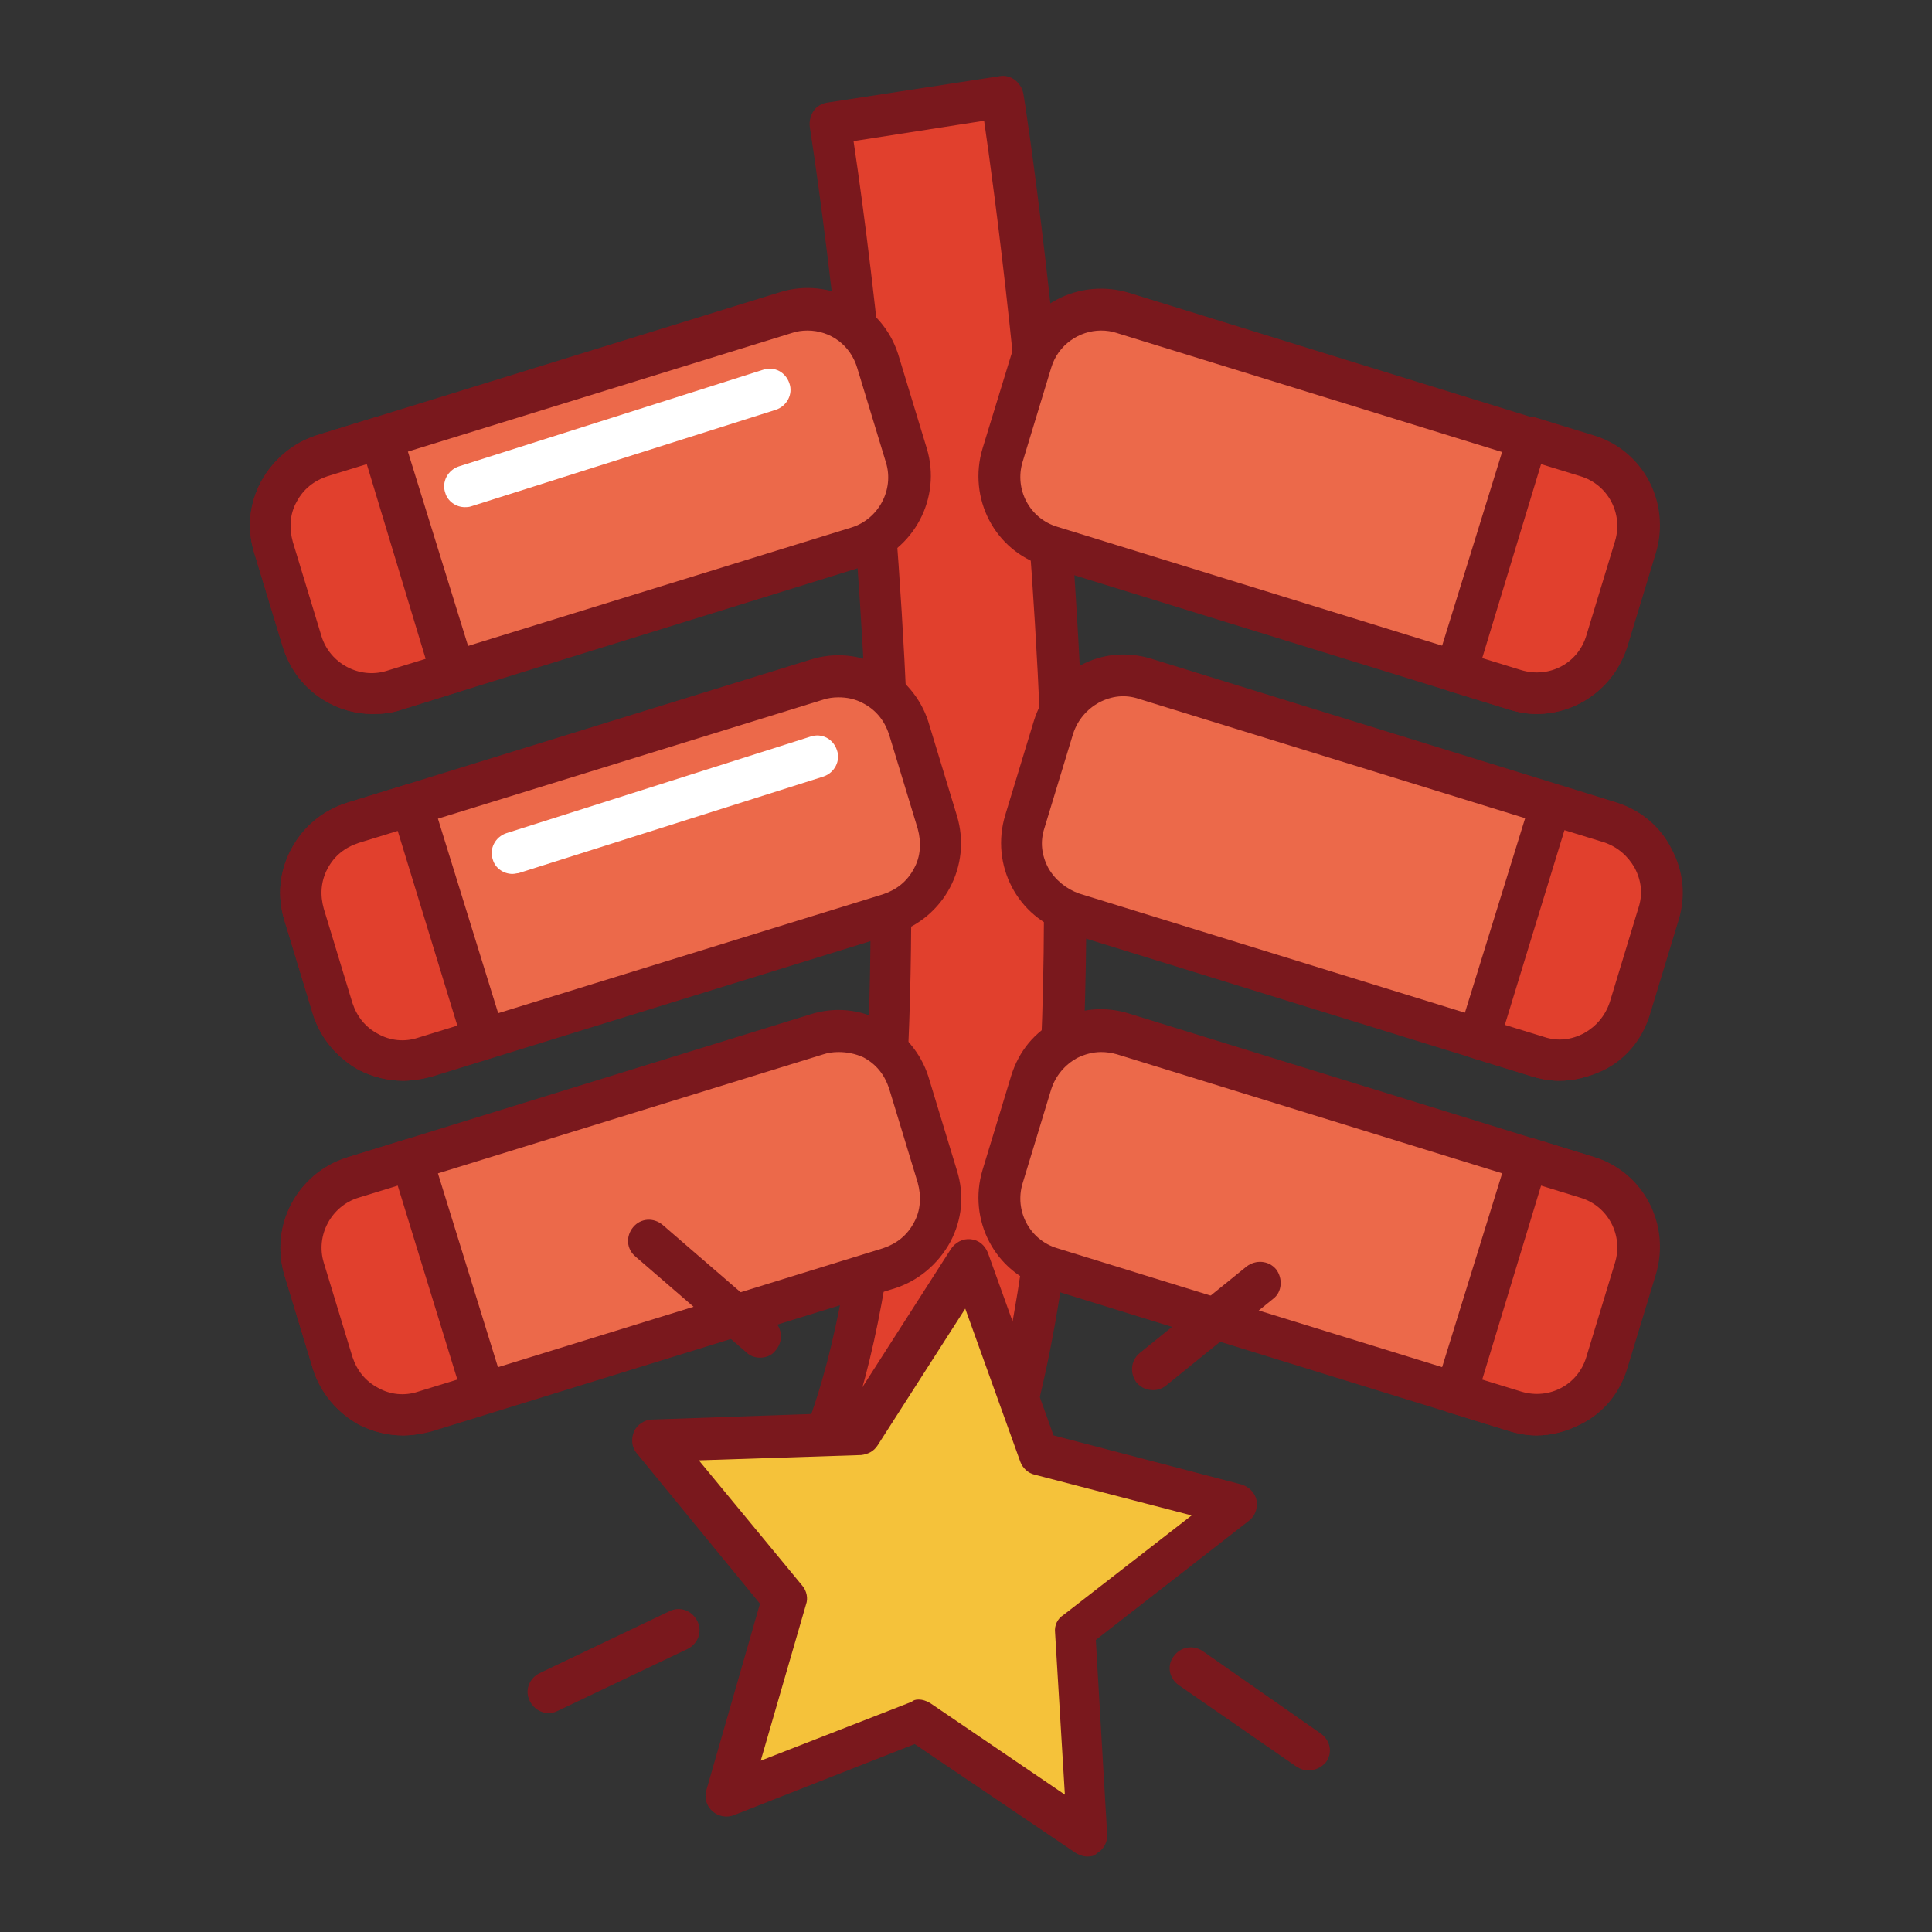 <?xml version="1.0" encoding="utf-8"?>
<!-- Svg Vector Icons : http://www.onlinewebfonts.com/icon -->
<!DOCTYPE svg PUBLIC "-//W3C//DTD SVG 1.1//EN" "http://www.w3.org/Graphics/SVG/1.1/DTD/svg11.dtd">
<svg version="1.1" xmlns="http://www.w3.org/2000/svg" xmlns:xlink="http://www.w3.org/1999/xlink" x="0px" y="0px" viewBox="0 0 256 256" enable-background="new 0 0 256 256" xml:space="preserve">
<rect x="0" y="0" width="256" height="256" fill="#333333" stroke="none"/>
<g> <path fill="#e1402d" d="M127.1,206.9l-20.4-10.6c19.7-37.8,9.1-142.7,3.4-179.9l22.8-3.5c0.2,1.4,5.4,35.5,7.5,76.1 C143.1,144.9,138.7,184.6,127.1,206.9L127.1,206.9z"/> <path fill="#7a181d" d="M127.1,209.7c-0.4,0-0.9-0.1-1.3-0.3l-20.4-10.6c-0.7-0.3-1.2-0.9-1.4-1.6c-0.2-0.7-0.2-1.4,0.2-2.1 c19.4-37.1,8.8-141.3,3.1-178.3c-0.1-0.7,0.1-1.5,0.5-2.1c0.4-0.6,1.1-1,1.8-1.1l22.8-3.5c1.5-0.3,2.9,0.8,3.2,2.3 c0.1,0.3,5.4,34.7,7.5,76.4c2.9,56.4-1.7,96.6-13.5,119.4c-0.3,0.7-0.9,1.1-1.6,1.4C127.6,209.6,127.3,209.7,127.1,209.7 L127.1,209.7z M110.3,195l15.5,8.1c10.5-22.3,14.4-60.7,11.7-114c-1.8-34.7-5.8-64.2-7.1-73.1l-17.3,2.7 C118.9,57.4,128.2,155.7,110.3,195z"/> <path fill="#ec694a" d="M112,73L54,90.9c-6,1.9-12.5-1.6-14.4-7.6l-2.8-9c-1.9-6,1.6-12.5,7.6-14.4L102.5,42 c6-1.9,12.5,1.6,14.4,7.6l2.8,9C121.5,64.7,118.1,71.1,112,73z"/> <path fill="#7a181d" d="M49.4,94.6c-5.3,0-10.2-3.4-11.9-8.8l-3.8-12.5c-1-3.2-0.7-6.5,0.9-9.5c1.6-2.9,4.2-5.1,7.3-6.1l61.5-19 c6.5-2,13.5,1.7,15.6,8.2l3.8,12.5c2,6.6-1.7,13.5-8.2,15.6L53,94.1C51.8,94.5,50.6,94.6,49.4,94.6z M107,43.8 c-0.7,0-1.4,0.1-2,0.3l-61.5,19c-1.8,0.6-3.2,1.7-4.1,3.4c-0.9,1.6-1,3.5-0.5,5.3l3.8,12.5c1.1,3.7,5,5.7,8.6,4.6l61.5-19 c3.6-1.1,5.7-5,4.6-8.6l-3.8-12.5C112.7,45.7,110,43.8,107,43.8z M113.8,72.5L113.8,72.5L113.8,72.5z"/> <path fill="#e1402d" d="M50.5,58.1l-7.8,2.4c-5.1,1.6-8,7-6.4,12.1l3.8,12.5c1.6,5.1,7,8,12.1,6.4l7.8-2.4L50.5,58.1z"/> <path fill="#7a181d" d="M49.4,94.6c-5.3,0-10.2-3.4-11.9-8.8l-3.8-12.5c-1-3.2-0.7-6.5,0.9-9.5c1.6-2.9,4.2-5.1,7.3-6.1l7.8-2.4 c0.7-0.2,1.5-0.1,2.1,0.2c0.7,0.3,1.1,0.9,1.4,1.6l9.6,31c0.4,1.5-0.4,3-1.8,3.5L53,94.1C51.8,94.5,50.6,94.6,49.4,94.6z  M48.6,61.5l-5.2,1.6c-1.8,0.6-3.2,1.7-4.1,3.4c-0.9,1.6-1,3.5-0.5,5.3l3.8,12.5c1.1,3.6,5,5.7,8.6,4.6l5.2-1.6L48.6,61.5z"/> <path fill="#ec694a" d="M138.5,72.2l63,19.4c4.7,1.4,9.7-1.2,11.1-5.9l4.3-14c1.4-4.7-1.2-9.7-5.9-11.1l-63-19.5 c-4.7-1.4-9.7,1.2-11.1,5.9l-4.3,14C131.1,65.8,133.8,70.8,138.5,72.2z"/> <path fill="#7a181d" d="M203.6,94.6c-1.2,0-2.4-0.2-3.7-0.6l-61.5-19c-6.6-2-10.2-9-8.2-15.6L134,47c2-6.6,9-10.2,15.6-8.2l61.5,19 c6.6,2,10.2,9,8.2,15.6l-3.8,12.5C213.8,91.2,208.9,94.6,203.6,94.6z M145.9,43.8c-2.9,0-5.7,1.9-6.6,4.9l-3.8,12.5 c-1.1,3.6,0.9,7.5,4.6,8.6l61.5,19c3.7,1.1,7.5-0.9,8.6-4.6l3.8-12.5c1.1-3.6-0.9-7.5-4.6-8.6l-61.5-19 C147.3,43.9,146.6,43.8,145.9,43.8L145.9,43.8z"/> <path fill="#e1402d" d="M202.5,58.1l7.8,2.4c5.1,1.6,8,7,6.4,12.1l-3.8,12.5c-1.6,5.1-7,8-12.1,6.4l-7.8-2.4L202.5,58.1z"/> <path fill="#7a181d" d="M203.6,94.6c-1.2,0-2.4-0.2-3.7-0.6l-7.8-2.4c-1.5-0.4-2.3-2-1.8-3.5l9.6-31c0.2-0.7,0.7-1.3,1.4-1.6 c0.6-0.3,1.4-0.4,2.1-0.2l7.8,2.4c6.6,2,10.2,9,8.2,15.6l-3.8,12.5C213.8,91.2,208.9,94.6,203.6,94.6z M196.4,87.2l5.2,1.6 c3.7,1.1,7.5-0.9,8.6-4.6l3.8-12.5c1.1-3.6-0.9-7.5-4.6-8.6l-5.2-1.6L196.4,87.2z"/> <path fill="#ec694a" d="M142.6,121.1l60.7,18.7c5.3,1.6,11-1.4,12.6-6.7l3.6-11.6c1.6-5.3-1.4-11-6.7-12.6l-60.7-18.7 c-5.3-1.6-11,1.4-12.6,6.7l-3.6,11.6C134.3,113.8,137.3,119.5,142.6,121.1z"/> <path fill="#7a181d" d="M206.6,143.2c-1.2,0-2.4-0.2-3.7-0.6l-61.5-19c-6.6-2-10.2-9-8.2-15.6l3.8-12.5c1-3.2,3.1-5.8,6.1-7.3 c2.9-1.6,6.3-1.9,9.5-0.9l61.5,19c3.2,1,5.8,3.1,7.3,6.1c1.6,3,1.9,6.3,0.9,9.5l-3.8,12.5c-1,3.2-3.1,5.8-6.1,7.3 C210.6,142.7,208.6,143.2,206.6,143.2L206.6,143.2z M143,118.4l61.5,19c1.8,0.6,3.6,0.4,5.3-0.5c1.6-0.9,2.8-2.3,3.4-4.1l3.8-12.5 c0.6-1.8,0.4-3.6-0.5-5.3c-0.9-1.6-2.3-2.8-4.1-3.4l-61.5-19c-1.8-0.6-3.6-0.4-5.3,0.5c-1.6,0.9-2.8,2.3-3.4,4.1l-3.8,12.5 c-0.6,1.8-0.4,3.6,0.5,5.3C139.8,116.6,141.3,117.8,143,118.4L143,118.4z"/> <path fill="#e1402d" d="M205.5,106.6l7.8,2.4c5.1,1.6,8,7,6.4,12.1l-3.8,12.5c-1.6,5.1-7,8-12.1,6.4l-7.8-2.4L205.5,106.6z"/> <path fill="#7a181d" d="M206.6,143.2c-1.2,0-2.4-0.2-3.7-0.6l-7.8-2.4c-0.7-0.2-1.3-0.7-1.6-1.3c-0.3-0.7-0.4-1.4-0.2-2.1l9.6-31 c0.4-1.4,2-2.3,3.5-1.8l7.8,2.4c3.2,1,5.8,3.1,7.3,6.1c1.6,3,1.9,6.3,0.9,9.5l-3.8,12.5c-1,3.2-3.1,5.8-6.1,7.3 C210.6,142.7,208.6,143.2,206.6,143.2L206.6,143.2z M199.4,135.8l5.2,1.6c1.8,0.6,3.6,0.4,5.3-0.5c1.6-0.9,2.8-2.3,3.4-4.1 l3.8-12.5c0.6-1.8,0.4-3.6-0.5-5.3c-0.9-1.6-2.3-2.8-4.1-3.4l-5.2-1.6L199.4,135.8L199.4,135.8z"/> <path fill="#ec694a" d="M137.7,167.5l64.6,19.9c4.2,1.3,8.8-1.1,10.1-5.3l4.8-15.5c1.3-4.2-1.1-8.8-5.3-10.1l-64.6-19.9 c-4.2-1.3-8.8,1.1-10.1,5.3l-4.8,15.5C131,161.7,133.4,166.2,137.7,167.5L137.7,167.5z"/> <path fill="#7a181d" d="M203.6,190.2c-1.2,0-2.4-0.2-3.7-0.6l-61.5-19c-6.6-2-10.2-9-8.2-15.6l3.8-12.5c1-3.2,3.1-5.8,6.1-7.3 c2.9-1.6,6.3-1.9,9.5-0.9l61.5,19c6.6,2,10.2,9,8.2,15.6l-3.8,12.5c-1,3.2-3.1,5.8-6.1,7.3C207.5,189.7,205.6,190.2,203.6,190.2 L203.6,190.2z M145.9,139.4c-1.1,0-2.2,0.3-3.2,0.8c-1.6,0.9-2.8,2.3-3.4,4.1l-3.8,12.5c-1.1,3.6,0.9,7.5,4.6,8.6l61.5,19 c1.8,0.6,3.6,0.4,5.3-0.5c1.6-0.9,2.8-2.3,3.4-4.1l3.8-12.5c1.1-3.6-0.9-7.5-4.6-8.6l-61.5-19C147.3,139.5,146.6,139.4,145.9,139.4 L145.9,139.4z"/> <path fill="#e1402d" d="M202.5,153.6l7.8,2.4c5.1,1.6,8,7,6.4,12.1l-3.8,12.5c-1.6,5.1-7,8-12.1,6.4l-7.8-2.4L202.5,153.6 L202.5,153.6z"/> <path fill="#7a181d" d="M203.6,190.2c-1.2,0-2.4-0.2-3.7-0.6l-7.8-2.4c-1.5-0.4-2.3-2-1.8-3.5l9.6-31c0.4-1.4,2-2.3,3.5-1.8 l7.8,2.4c6.6,2,10.2,9,8.2,15.6l-3.8,12.5c-1,3.2-3.1,5.8-6.1,7.3C207.5,189.7,205.6,190.2,203.6,190.2L203.6,190.2z M196.4,182.8 l5.2,1.6c3.7,1.1,7.5-0.9,8.6-4.6l3.8-12.5c1.1-3.6-0.9-7.5-4.6-8.6l-5.2-1.6L196.4,182.8z"/> <path fill="#ec694a" d="M118.1,120.9L56,140.1c-4.9,1.5-10.2-1.3-11.7-6.2l-4-13.1c-1.5-4.9,1.3-10.2,6.2-11.7l62.1-19.2 c4.9-1.5,10.2,1.3,11.7,6.2l4,13.1C125.8,114.1,123,119.4,118.1,120.9z"/> <path fill="#7a181d" d="M53.4,143.2c-2,0-4-0.5-5.8-1.4c-2.9-1.6-5.1-4.2-6.1-7.3l-3.8-12.5c-1-3.2-0.7-6.5,0.9-9.5 c1.6-3,4.2-5.1,7.3-6.1l61.5-19c3.2-1,6.5-0.7,9.5,0.9c2.9,1.6,5.1,4.2,6.1,7.3l3.8,12.5c2,6.6-1.7,13.5-8.2,15.6l-61.5,19 C55.9,143,54.6,143.2,53.4,143.2L53.4,143.2z M111.1,92.4c-0.7,0-1.4,0.1-2,0.3l-61.5,19c-1.8,0.6-3.2,1.7-4.1,3.4s-1,3.5-0.5,5.3 l3.8,12.5c0.6,1.8,1.7,3.2,3.4,4.1c1.6,0.9,3.5,1.1,5.3,0.5l61.5-19c1.8-0.6,3.2-1.7,4.1-3.4c0.9-1.6,1-3.5,0.5-5.3l-3.8-12.5 c-0.6-1.8-1.7-3.2-3.4-4.1C113.3,92.6,112.2,92.4,111.1,92.4L111.1,92.4z M117.8,121L117.8,121L117.8,121z"/> <path fill="#e1402d" d="M54.5,106.6l-7.8,2.4c-5.1,1.6-8,7-6.4,12.1l3.8,12.5c1.6,5.1,7,8,12.1,6.4l7.8-2.4L54.5,106.6z"/> <path fill="#7a181d" d="M53.4,143.2c-2,0-4-0.5-5.8-1.4c-2.9-1.6-5.1-4.2-6.1-7.3l-3.8-12.5c-1-3.2-0.7-6.5,0.9-9.5 c1.6-3,4.2-5.1,7.3-6.1l7.8-2.4c1.5-0.4,3,0.4,3.5,1.8l9.6,31c0.2,0.7,0.1,1.5-0.2,2.1c-0.3,0.7-0.9,1.1-1.6,1.3l-7.8,2.4 C55.9,143,54.6,143.2,53.4,143.2z M52.7,110.1l-5.2,1.6c-1.8,0.6-3.2,1.7-4.1,3.4s-1,3.5-0.5,5.3l3.8,12.5c0.6,1.8,1.7,3.2,3.4,4.1 c1.6,0.9,3.5,1.1,5.3,0.5l5.2-1.6L52.7,110.1z"/> <path fill="#ec694a" d="M118.2,167.9l-62.4,19.3c-4.8,1.5-10-1.2-11.5-6.1l-4.1-13.4c-1.5-4.8,1.2-10,6.1-11.5l62.4-19.3 c4.8-1.5,10,1.2,11.5,6.1l4.1,13.4C125.8,161.2,123.1,166.4,118.2,167.9z"/> <path fill="#7a181d" d="M53.4,190.2c-2,0-4-0.5-5.8-1.4c-2.9-1.6-5.1-4.2-6.1-7.3l-3.8-12.5c-2-6.6,1.7-13.5,8.2-15.6l61.5-19 c3.2-1,6.5-0.7,9.5,0.9c2.9,1.6,5.1,4.2,6.1,7.3l3.8,12.5c1,3.2,0.7,6.5-0.9,9.5c-1.6,2.9-4.2,5.1-7.3,6.1l-61.5,19 C55.9,190,54.6,190.2,53.4,190.2z M111.1,139.4c-0.7,0-1.4,0.1-2,0.3l-61.5,19c-3.6,1.1-5.7,5-4.6,8.6l3.8,12.5 c0.6,1.8,1.7,3.2,3.4,4.1c1.6,0.9,3.5,1.1,5.3,0.5l61.5-19c1.8-0.6,3.2-1.7,4.1-3.4c0.9-1.6,1-3.5,0.5-5.3l-3.8-12.5 c-0.6-1.8-1.7-3.2-3.4-4.1C113.3,139.6,112.2,139.4,111.1,139.4z"/> <path fill="#e1402d" d="M54.5,153.6l-7.8,2.4c-5.1,1.6-8,7-6.4,12.1l3.8,12.5c1.6,5.1,7,8,12.1,6.4l7.8-2.4L54.5,153.6z"/> <path fill="#7a181d" d="M53.4,190.2c-2,0-4-0.5-5.8-1.4c-2.9-1.6-5.1-4.2-6.1-7.3l-3.8-12.5c-2-6.6,1.7-13.5,8.2-15.6l7.8-2.4 c1.5-0.4,3,0.4,3.5,1.8l9.6,31c0.2,0.7,0.1,1.5-0.2,2.1c-0.3,0.7-0.9,1.1-1.6,1.3l-7.8,2.4C55.9,190,54.6,190.2,53.4,190.2z  M52.7,157.1l-5.2,1.6c-3.6,1.1-5.7,5-4.6,8.6l3.8,12.5c0.6,1.8,1.7,3.2,3.4,4.1c1.6,0.9,3.5,1.1,5.3,0.5l5.2-1.6L52.7,157.1z"/> <path fill="#f5c23a" d="M128.4,167.1l-14.6,22.9l-27.1,0.9l17.2,21l-7.5,26.1l25.3-9.9l22.5,15.2l-1.6-27.1l21.4-16.7l-26.3-6.8 L128.4,167.1z"/> <path fill="#7a181d" d="M144.1,246c-0.6,0-1.1-0.2-1.6-0.5l-21.3-14.4l-23.9,9.4c-1,0.4-2.1,0.2-2.9-0.5c-0.8-0.7-1.1-1.8-0.8-2.8 l7.1-24.7l-16.3-19.9c-0.7-0.8-0.8-1.9-0.4-2.9c0.4-0.9,1.4-1.6,2.4-1.6l25.7-0.9l13.9-21.7c0.6-0.9,1.6-1.4,2.6-1.3 c1.1,0.1,1.9,0.8,2.3,1.8l8.7,24.2l24.9,6.5c1,0.3,1.8,1.1,2,2.1c0.2,1-0.2,2.1-1,2.7l-20.3,15.8l1.5,25.7c0.1,1.1-0.5,2.1-1.4,2.6 C145.1,245.9,144.6,246,144.1,246z M121.7,225.2c0.6,0,1.1,0.2,1.6,0.5l17.8,12.1l-1.3-21.5c-0.1-0.9,0.3-1.8,1.1-2.3l17-13.2 l-20.8-5.4c-0.9-0.2-1.6-0.9-1.9-1.7l-7.3-20.3l-11.6,18.1c-0.5,0.8-1.3,1.2-2.2,1.3l-21.5,0.7l13.7,16.6c0.6,0.7,0.8,1.7,0.5,2.5 l-6,20.7l20-7.8C121,225.3,121.3,225.2,121.7,225.2z"/> <path fill="#7a181d" d="M173.4,234.6c-0.6,0-1.1-0.2-1.6-0.5l-15.6-10.8c-1.3-0.9-1.6-2.6-0.7-3.8c0.9-1.3,2.6-1.6,3.9-0.7 l15.6,10.9c1.3,0.9,1.6,2.6,0.7,3.8C175.1,234.2,174.2,234.6,173.4,234.6L173.4,234.6z M72.7,227c-1,0-2-0.6-2.5-1.6 c-0.7-1.4-0.1-3,1.3-3.7l17.2-8.2c1.4-0.7,3-0.1,3.7,1.3c0.7,1.4,0.1,3-1.3,3.7l-17.2,8.2C73.5,226.9,73.1,227,72.7,227z  M152.8,184.2c-0.8,0-1.6-0.3-2.2-1c-0.9-1.2-0.8-2.9,0.4-3.9l14.2-11.5c1.2-0.9,2.9-0.8,3.9,0.4c0.9,1.2,0.8,3-0.4,3.9l-14.2,11.5 C154,184,153.4,184.2,152.8,184.2z"/> <path fill="#7a181d" d="M100.7,179.9c-0.6,0-1.3-0.2-1.8-0.7l-14.7-12.7c-1.2-1-1.3-2.7-0.3-3.9c1-1.2,2.7-1.3,3.9-0.3l14.7,12.7 c1.2,1,1.3,2.7,0.3,3.9C102.3,179.6,101.5,179.9,100.7,179.9L100.7,179.9z"/> <path fill="#ffffff" d="M61.6,67.2c-1.2,0-2.3-0.8-2.6-1.9c-0.5-1.4,0.3-3,1.8-3.5L101.1,49c1.5-0.5,3,0.3,3.5,1.8 c0.5,1.4-0.3,3-1.8,3.5L62.4,67.1C62.1,67.2,61.8,67.2,61.6,67.2z"/> <path fill="#ffffff" d="M67.9,115.8c-1.2,0-2.3-0.8-2.6-1.9c-0.5-1.4,0.3-3,1.8-3.5l40.3-12.8c1.5-0.5,3,0.3,3.5,1.8 c0.5,1.4-0.3,3-1.8,3.5l-40.4,12.8C68.5,115.7,68.2,115.8,67.9,115.8z"/></g>
</svg>